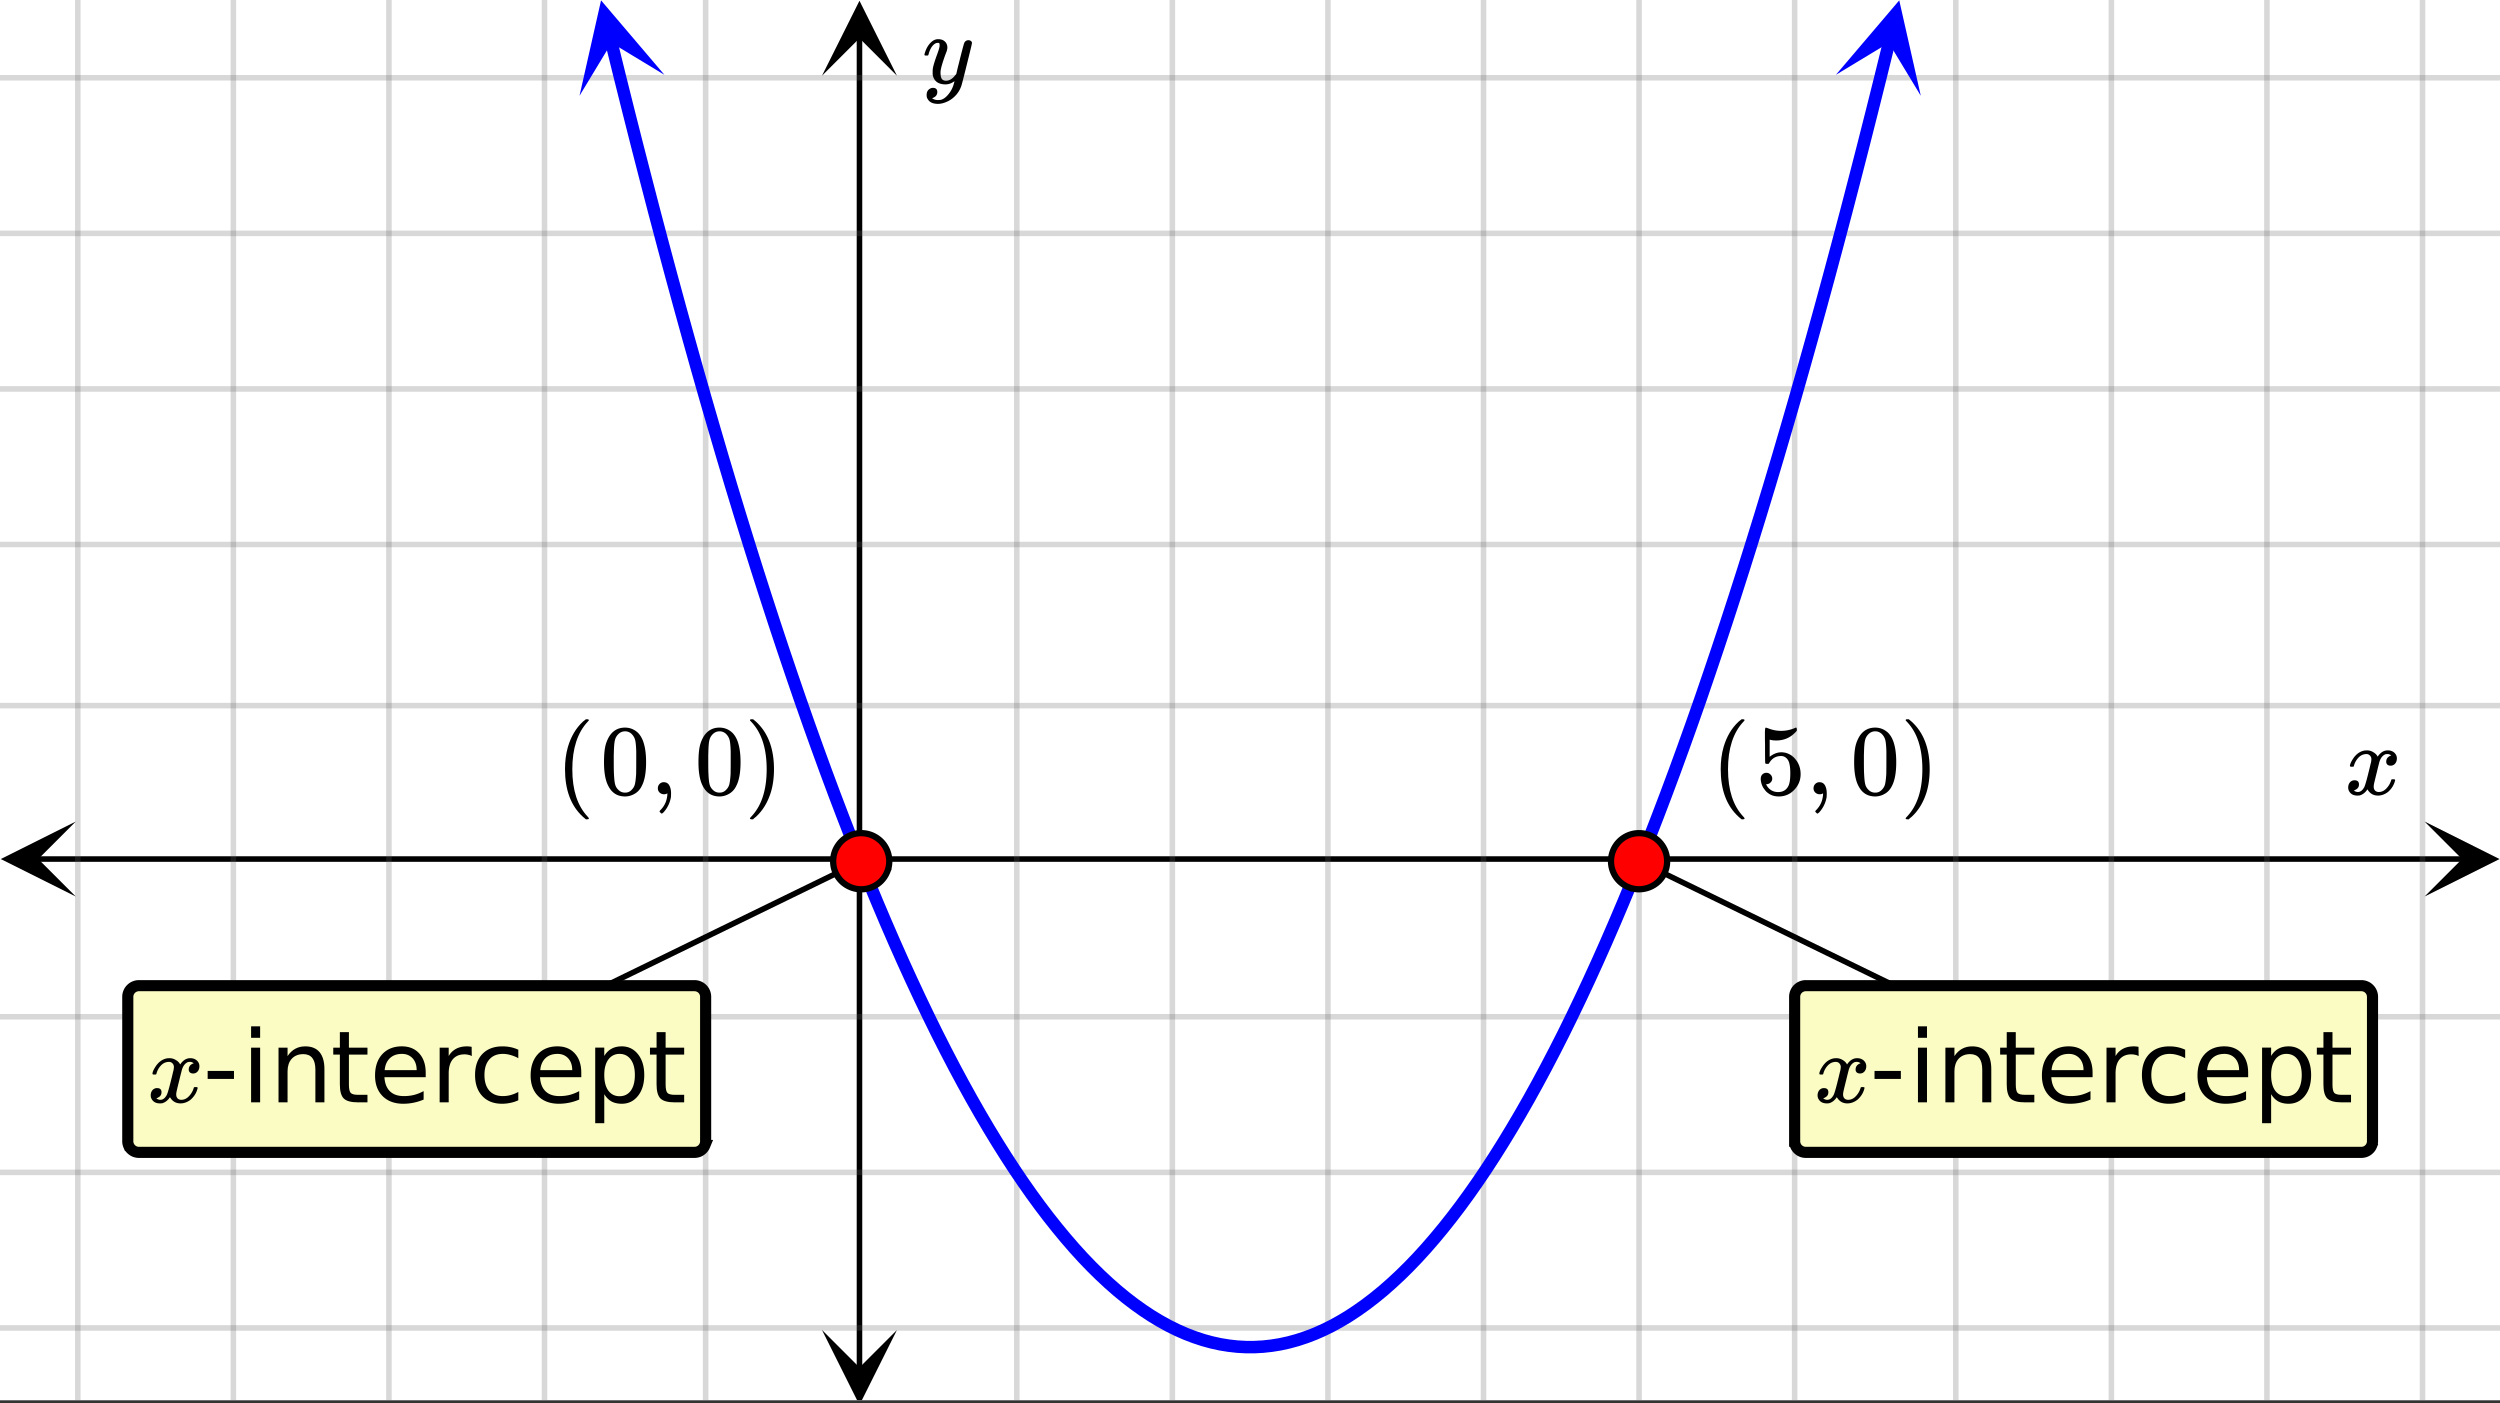 <svg xmlns="http://www.w3.org/2000/svg" xmlns:xlink="http://www.w3.org/1999/xlink" width="449.28" height="252.16" viewBox="0 0 336.96 189.12"><rect x="0" y="0" width="336.96" height="189.12" fill="#333333" stroke="none"/><defs><symbol overflow="visible" id="l"><path d="M4.484 3.25c0 .082-.078.125-.234.125h-.172l-.39-.328C2.07 1.578 1.265-.563 1.265-3.375c0-1.094.129-2.094.39-3C2.07-7.789 2.75-8.93 3.688-9.797c.07-.05.144-.11.218-.172.082-.07.14-.117.172-.14h.172c.102 0 .164.015.188.046.03.024.046.047.046.079 0 .03-.046.093-.14.187C2.945-8.317 2.25-6.172 2.25-3.359c0 2.804.695 4.937 2.094 6.406.093.101.14.172.14.203zm0 0"/></symbol><symbol overflow="visible" id="m"><path d="M1.297-7.89c.5-.727 1.187-1.094 2.062-1.094.657 0 1.227.226 1.72.671.25.243.456.547.624.922.332.75.5 1.778.5 3.079 0 1.398-.195 2.46-.578 3.187-.25.523-.621.902-1.11 1.14a2.534 2.534 0 0 1-1.14.282c-1.031 0-1.79-.473-2.266-1.422-.386-.727-.578-1.79-.578-3.188 0-.832.051-1.519.156-2.062a4.48 4.48 0 0 1 .61-1.516zm3.031-.157a1.24 1.24 0 0 0-.953-.437c-.375 0-.7.148-.969.437-.199.211-.336.465-.406.766-.074.293-.121.797-.14 1.515 0 .063-.008.246-.016.547v.735c0 .855.008 1.453.031 1.796.031.637.082 1.09.156 1.36.07.273.207.508.406.703.25.273.563.406.938.406.363 0 .664-.133.906-.406.196-.195.332-.43.407-.703.07-.27.128-.723.171-1.36.008-.343.016-.94.016-1.796v-.735-.547c-.023-.718-.07-1.222-.14-1.515-.075-.301-.212-.555-.407-.766zm0 0"/></symbol><symbol overflow="visible" id="n"><path d="M1.281-.234a.767.767 0 0 1-.234-.563c0-.226.07-.422.219-.578a.768.768 0 0 1 .578-.25c.343 0 .593.148.75.438.156.28.234.64.234 1.078a8.8 8.8 0 0 1-.015.468 4.012 4.012 0 0 1-.985 2.063c-.137.125-.219.187-.25.187s-.09-.043-.172-.125c-.086-.074-.125-.132-.125-.171 0-.043.047-.11.14-.204.552-.562.852-1.25.907-2.062v-.172c-.012 0-.039.016-.078.047A.829.829 0 0 1 1.89 0a.85.85 0 0 1-.609-.234zm0 0"/></symbol><symbol overflow="visible" id="o"><path d="M.813-10.094l.046-.015h.297l.375.312C3.156-8.317 3.97-6.176 3.97-3.375c0 1.105-.133 2.105-.39 3C3.16 1.039 2.476 2.18 1.53 3.047c-.062.05-.136.11-.218.172-.075.07-.125.125-.157.156H1a.547.547 0 0 1-.219-.031c-.031-.024-.047-.07-.047-.14.008 0 .063-.06.157-.173C2.285 1.582 2.984-.55 2.984-3.375c0-2.82-.699-4.957-2.093-6.406-.094-.102-.149-.16-.157-.172 0-.07.024-.117.079-.14zm0 0"/></symbol><symbol overflow="visible" id="p"><path d="M1.438-2.89a.72.72 0 0 1 .546.234.72.72 0 0 1 .235.547c0 .21-.078.386-.235.53a.73.73 0 0 1-.515.22h-.094l.047.062c.133.293.336.531.61.719.28.187.609.281.984.281.644 0 1.101-.27 1.375-.812.175-.332.265-.907.265-1.72 0-.925-.125-1.55-.375-1.874-.23-.3-.515-.453-.86-.453-.698 0-1.23.308-1.593.922a.312.312 0 0 1-.094.125.761.761 0 0 1-.203.015c-.148 0-.23-.031-.25-.093-.023-.032-.031-.817-.031-2.36 0-.258-.008-.57-.016-.937v-.72c0-.5.032-.75.094-.75a.047.047 0 0 1 .047-.03l.25.078a4.646 4.646 0 0 0 3.625-.016.402.402 0 0 1 .172-.062c.07 0 .11.086.11.25v.171C4.8-7.686 3.878-7.25 2.765-7.25c-.282 0-.532-.023-.75-.078l-.141-.031v2.312c.508-.406 1.035-.61 1.578-.61.164 0 .348.024.547.063.602.157 1.094.5 1.469 1.032.383.523.578 1.14.578 1.859 0 .812-.29 1.515-.86 2.11-.562.593-1.261.89-2.093.89C2.52.297 2.035.14 1.64-.172a1.618 1.618 0 0 1-.438-.453C.93-.945.758-1.348.687-1.828c0-.02-.007-.055-.015-.11v-.14c0-.25.07-.445.219-.594a.745.745 0 0 1 .546-.219zm0 0"/></symbol><symbol overflow="visible" id="q"><path d="M.781-3.75C.727-3.8.703-3.848.703-3.89c.031-.25.172-.563.422-.938.414-.633.941-1.004 1.578-1.11.133-.007.235-.015.297-.015.313 0 .598.086.86.25.269.156.46.355.578.594.113-.157.187-.25.218-.282.332-.375.711-.562 1.14-.562.364 0 .661.105.891.312.227.211.344.465.344.766 0 .281-.078.516-.234.703a.776.776 0 0 1-.625.281.64.64 0 0 1-.422-.14.521.521 0 0 1-.156-.39c0-.415.222-.696.672-.845a.58.58 0 0 0-.141-.093.705.705 0 0 0-.39-.094.91.91 0 0 0-.266.031c-.336.149-.586.445-.75.89-.032.075-.164.579-.39 1.516-.231.93-.356 1.45-.376 1.563a1.827 1.827 0 0 0-.047.406c0 .211.063.383.188.516.125.125.289.187.5.187.383 0 .726-.16 1.031-.484.3-.32.508-.676.625-1.063.02-.082.04-.129.063-.14.03-.02.109-.031.234-.031.164 0 .25.039.25.109 0 .012-.012.058-.031.14-.149.563-.461 1.055-.938 1.47-.43.323-.875.484-1.344.484-.625 0-1.101-.282-1.421-.844-.262.406-.594.68-1 .812-.086.02-.2.032-.344.032-.524 0-.89-.188-1.11-.563a.953.953 0 0 1-.14-.531c0-.27.078-.5.234-.688a.798.798 0 0 1 .625-.28c.395 0 .594.187.594.562 0 .336-.164.574-.484.718a.359.359 0 0 1-.063.047l-.078.031c-.012.012-.024.016-.031.016h-.032c0 .031.063.074.188.125a.817.817 0 0 0 .36.078c.32 0 .597-.203.827-.61.102-.163.282-.75.532-1.75.05-.206.109-.437.171-.687.063-.257.11-.457.141-.593.031-.133.05-.211.063-.235a2.86 2.86 0 0 0 .078-.531.678.678 0 0 0-.188-.5.613.613 0 0 0-.484-.203c-.406 0-.762.156-1.063.469a2.562 2.562 0 0 0-.609 1.078c-.012.074-.031.12-.063.14a.752.752 0 0 1-.218.016zm0 0"/></symbol><symbol overflow="visible" id="r"><path d="M6.234-5.813c.125 0 .227.04.313.11.094.062.14.152.14.266 0 .117-.226 1.058-.671 2.828C5.578-.836 5.328.133 5.266.312a3.459 3.459 0 0 1-.688 1.22 3.641 3.641 0 0 1-1.11.874c-.491.239-.945.36-1.359.36-.687 0-1.152-.22-1.39-.657-.094-.125-.14-.304-.14-.53 0-.306.085-.544.265-.72.187-.168.379-.25.578-.25.394 0 .594.188.594.563 0 .332-.157.578-.47.734a.298.298 0 0 1-.062.032.295.295 0 0 0-.078.03c-.011.009-.023.016-.031.016L1.328 2c.031.05.129.11.297.172.133.05.273.078.422.078h.11c.155 0 .273-.012.359-.031.332-.094.648-.324.953-.688A3.69 3.69 0 0 0 4.188.25c.093-.3.14-.477.14-.531 0-.008-.012-.004-.031.015a.358.358 0 0 1-.078.047c-.336.239-.703.36-1.11.36-.46 0-.84-.106-1.14-.313-.293-.219-.48-.531-.563-.937a2.932 2.932 0 0 1-.015-.407c0-.218.007-.382.03-.5.063-.394.266-1.054.61-1.984.196-.531.297-.898.297-1.11a.838.838 0 0 0-.031-.265c-.024-.05-.074-.078-.156-.078h-.063c-.21 0-.406.094-.594.281-.293.293-.511.727-.656 1.297 0 .012-.008.027-.015.047a.188.188 0 0 1-.032.047l-.015.015c-.012.012-.028.016-.047.016h-.36C.305-3.8.281-3.836.281-3.86a.97.97 0 0 1 .047-.203c.188-.625.469-1.113.844-1.468.3-.282.617-.422.953-.422.383 0 .688.105.906.312.227.2.344.485.344.86-.023.168-.04.261-.047.281 0 .055-.07.246-.203.578-.367 1-.586 1.735-.656 2.203a1.857 1.857 0 0 0-.016.297c0 .344.05.61.156.797.114.18.313.266.594.266.207 0 .406-.051.594-.157a1.84 1.84 0 0 0 .422-.328c.093-.101.21-.242.36-.422a32.833 32.833 0 0 1 .25-1.063c.093-.35.175-.687.25-1 .343-1.35.534-2.062.577-2.124a.592.592 0 0 1 .578-.36zm0 0"/></symbol><symbol overflow="visible" id="s"><path d="M.656-4.234h3.547v1.078H.656zm0 0"/></symbol><symbol overflow="visible" id="t"><path d="M1.266-7.375h1.218V0H1.266zm0-2.875h1.218v1.547H1.266zm0 0"/></symbol><symbol overflow="visible" id="u"><path d="M7.406-4.453V0H6.188v-4.406c0-.696-.137-1.219-.407-1.563-.273-.351-.68-.531-1.218-.531-.657 0-1.18.21-1.563.625-.375.418-.563.984-.563 1.703V0H1.22v-7.375h1.218v1.14c.29-.437.633-.765 1.032-.984.394-.218.847-.328 1.36-.328.843 0 1.484.262 1.921.781.438.524.656 1.293.656 2.313zm0 0"/></symbol><symbol overflow="visible" id="v"><path d="M2.469-9.469v2.094h2.5v.938h-2.5v4.015c0 .594.082.98.25 1.156.164.168.5.25 1 .25h1.25V0h-1.25C2.78 0 2.133-.172 1.78-.516c-.355-.351-.531-.988-.531-1.906v-4.015H.36v-.938h.89v-2.094zm0 0"/></symbol><symbol overflow="visible" id="w"><path d="M7.578-3.984v.593H2.016c.05.836.3 1.47.75 1.907.445.43 1.07.64 1.875.64.468 0 .921-.05 1.359-.156a5.827 5.827 0 0 0 1.297-.516v1.141a6.956 6.956 0 0 1-2.734.563C3.394.188 2.469-.149 1.78-.829 1.094-1.516.75-2.441.75-3.61c0-1.207.32-2.164.969-2.875.656-.707 1.535-1.063 2.64-1.063.989 0 1.77.32 2.344.953.582.637.875 1.508.875 2.61zm-1.219-.36c0-.664-.183-1.195-.546-1.593-.368-.395-.844-.594-1.438-.594-.68 0-1.219.195-1.625.578-.406.387-.64.922-.703 1.61zm0 0"/></symbol><symbol overflow="visible" id="x"><path d="M5.547-6.234a1.38 1.38 0 0 0-.453-.172 2.203 2.203 0 0 0-.532-.063c-.68 0-1.203.227-1.578.672-.367.438-.546 1.074-.546 1.906V0h-1.22v-7.375h1.22v1.14a2.469 2.469 0 0 1 1-.984c.406-.218.898-.328 1.484-.328.082 0 .176.008.281.016.102.011.211.027.328.047zm0 0"/></symbol><symbol overflow="visible" id="y"><path d="M6.578-7.094v1.14a4.783 4.783 0 0 0-1.031-.421A3.695 3.695 0 0 0 4.5-6.531c-.781 0-1.39.25-1.828.75-.438.5-.656 1.199-.656 2.093 0 .907.218 1.61.656 2.11.437.492 1.047.734 1.828.734.352 0 .703-.047 1.047-.14a4.783 4.783 0 0 0 1.031-.422v1.125a4.505 4.505 0 0 1-1.047.344c-.367.082-.75.124-1.156.124-1.117 0-2-.347-2.656-1.046C1.07-1.555.75-2.5.75-3.688c0-1.195.328-2.14.984-2.828.657-.687 1.563-1.03 2.72-1.03.374 0 .737.038 1.093.109.351.074.695.187 1.031.343zm0 0"/></symbol><symbol overflow="visible" id="z"><path d="M2.438-1.11v3.923h-1.22V-7.376h1.22v1.125c.257-.438.582-.758.968-.969.383-.218.848-.328 1.39-.328.895 0 1.626.356 2.188 1.063.563.71.844 1.64.844 2.796 0 1.168-.281 2.106-.844 2.813C6.422-.165 5.691.188 4.797.188c-.543 0-1.008-.106-1.39-.313-.387-.219-.712-.547-.97-.984zm4.124-2.577c0-.883-.183-1.579-.546-2.079-.368-.507-.871-.765-1.516-.765a1.79 1.79 0 0 0-1.516.765c-.367.5-.546 1.196-.546 2.079 0 .898.18 1.601.546 2.109.375.5.88.75 1.516.75.645 0 1.148-.25 1.516-.75.363-.508.546-1.211.546-2.11zm0 0"/></symbol><clipPath id="a"><path d="M0 0h336.96v188.719H0zm0 0"/></clipPath><clipPath id="b"><path d="M.102 110.73H11V121H.102zm0 0"/></clipPath><clipPath id="c"><path d="M326.79 110.73h10.17V121h-10.17zm0 0"/></clipPath><clipPath id="d"><path d="M10 0h317v188.719H10zm0 0"/></clipPath><clipPath id="e"><path d="M110.79 179H121v9.719h-10.21zm0 0"/></clipPath><clipPath id="f"><path d="M110.79 0H121v10.21h-10.21zm0 0"/></clipPath><clipPath id="g"><path d="M0 10h336.96v170H0zm0 0"/></clipPath><clipPath id="h"><path d="M78 0h12v13H78zm0 0"/></clipPath><clipPath id="i"><path d="M86.738-1.363l6.348 25.77-25.766 6.347-6.351-25.77zm0 0"/></clipPath><clipPath id="j"><path d="M247 0h12v13h-12zm0 0"/></clipPath><clipPath id="k"><path d="M247.441 10.09l6.348-25.77 25.77 6.348-6.352 25.77zm0 0"/></clipPath></defs><g clip-path="url(#a)" fill="#fff"><path d="M0 0h337v189.469H0zm0 0"/><path d="M0 0h337v189.469H0zm0 0"/></g><path d="M5.055 115.785h326.89" fill="none" stroke="#000" stroke-width=".749"/><g clip-path="url(#b)"><path d="M10.21 110.73L.103 115.785l10.109 5.055-5.055-5.055zm0 0"/></g><g clip-path="url(#c)"><path d="M326.79 110.73l10.108 5.055-10.109 5.055 5.055-5.055zm0 0"/></g><g clip-path="url(#d)"><path d="M137.047 0v189.469M158.016 0v189.469M178.984 0v189.469M199.954 0v189.469M220.921 0v189.469M241.89 0v189.469M263.609 0v189.469M284.58 0v189.469M305.546 0v189.469M326.516 0v189.469M95.109 0v189.469M73.391 0v189.469M52.42 0v189.469M31.454 0v189.469M10.484 0v189.469" fill="none" stroke-linecap="round" stroke-linejoin="round" stroke="#666" stroke-opacity=".251" stroke-width=".749"/></g><path d="M115.844 184.414V5.054" fill="none" stroke="#000" stroke-width=".749"/><g clip-path="url(#e)"><path d="M110.79 179.258l5.054 10.11 5.054-10.11-5.054 5.054zm0 0"/></g><g clip-path="url(#f)"><path d="M110.79 10.21L115.843.103l5.054 10.109-5.054-5.055zm0 0"/></g><g clip-path="url(#g)"><path d="M0 95.11h337M0 73.39h337M0 52.423h337M0 31.453h337M0 10.484h337M0 137.047h337M0 158.016h337M0 178.984h337" fill="none" stroke-linecap="round" stroke-linejoin="round" stroke="#666" stroke-opacity=".251" stroke-width=".749"/></g><path d="M82.395 5.66l1.156 4.692 1.156 4.625 1.156 4.566 1.157 4.5 1.152 4.437 1.156 4.372 1.156 4.312 1.157 4.246 1.156 4.184 1.156 4.12 1.156 4.06 1.157 3.992 1.152 3.93 1.156 3.867 1.156 3.804 1.157 3.738 1.156 3.676 1.156 3.614 1.156 3.55 1.157 3.489 1.156 3.421 1.152 3.36 1.157 3.297 1.156 3.23 1.156 3.172 1.156 3.106 1.157 3.043 1.156 2.98 1.156 2.914 1.152 2.852 1.157 2.789 1.156 2.726 1.156 2.664 1.156 2.598 1.157 2.535 1.156 2.473 1.156 2.41 1.153 2.344 1.156 2.28 1.156 2.22 1.156 2.156 1.157 2.094 1.156 2.027 1.156 1.965 1.156 1.902 1.153 1.836 1.156 1.777 1.156 1.711 1.156 1.649 1.157 1.586 1.156 1.52 1.156 1.456 1.156 1.395 1.153 1.332 1.156 1.27 1.156 1.203 1.156 1.14 1.157 1.078 1.156 1.016 1.156.95 1.156.886 1.157.824 1.152.762 1.156.695 1.157.637 1.156.57 1.156.508 1.156.441 1.157.383 1.156.317 1.152.254 1.156.187 1.157.129 1.156.062h1.156l1.156-.062 1.157-.129 1.156-.187 1.152-.254 1.156-.317 1.157-.383 1.156-.441 1.156-.508 1.157-.57 1.156-.637 1.156-.695 1.152-.762 1.157-.824 1.156-.887 1.156-.949 1.156-1.016 1.157-1.078 1.156-1.14 1.156-1.204 1.156-1.27 1.153-1.331 1.156-1.395 1.156-1.457 1.156-1.52 1.157-1.585 1.156-1.649 1.156-1.71 1.156-1.778 1.153-1.836 1.156-1.902 1.156-1.965 1.157-2.027 1.156-2.094 1.156-2.156 1.156-2.22 1.157-2.28 1.152-2.344 1.156-2.41 1.156-2.473 1.157-2.535 1.156-2.598 1.156-2.664 1.156-2.726 1.157-2.79 1.152-2.85 1.156-2.915 1.156-2.98 1.157-3.043 1.156-3.106 1.156-3.172 1.156-3.23 1.157-3.297 1.152-3.36 1.156-3.421 1.157-3.489 1.156-3.55 1.156-3.614 1.156-3.676 1.157-3.738 1.156-3.804 1.156-3.868 1.152-3.93 1.157-3.992 1.156-4.058 1.156-4.121 1.156-4.184 1.157-4.246 1.156-4.312 1.156-4.372 1.153-4.437 1.156-4.5 1.156-4.566 1.156-4.625 1.157-4.692" fill="none" stroke-width="1.685" stroke-linecap="round" stroke-linejoin="round" stroke="#00f"/><g clip-path="url(#h)"><g clip-path="url(#i)"><path d="M89.559 10.09L81.012.047 78.109 12.91l4.313-7.137zm0 0" fill="#00f"/></g></g><g clip-path="url(#j)"><g clip-path="url(#k)"><path d="M247.441 10.09L255.988.047l2.903 12.863-4.313-7.137zm0 0" fill="#00f"/></g></g><path d="M116.078 116.078l-59.91 29.207M220.922 116.078l59.91 29.207" fill="none" stroke-width=".758" stroke="#000"/><path d="M119.86 116.078c0 .5-.094.985-.29 1.445a3.785 3.785 0 0 1-.816 1.23 3.785 3.785 0 0 1-1.23.817c-.461.196-.946.29-1.446.29s-.984-.094-1.45-.29a3.81 3.81 0 0 1-1.226-.816 3.859 3.859 0 0 1-.82-1.23 3.74 3.74 0 0 1-.285-1.446c0-.5.094-.984.285-1.45.195-.46.469-.87.82-1.226a3.885 3.885 0 0 1 1.227-.82c.465-.191.95-.285 1.45-.285s.984.094 1.444.285c.465.195.875.469 1.23.82a3.81 3.81 0 0 1 1.106 2.676zm0 0M224.703 116.078c0 .5-.094.985-.285 1.445a3.859 3.859 0 0 1-.82 1.23 3.81 3.81 0 0 1-2.676 1.106c-.5 0-.984-.093-1.445-.289a3.785 3.785 0 0 1-1.23-.816 3.785 3.785 0 0 1-.817-1.23 3.673 3.673 0 0 1-.29-1.446 3.81 3.81 0 0 1 1.105-2.676 3.859 3.859 0 0 1 1.232-.82 3.74 3.74 0 0 1 1.445-.285c.5 0 .984.094 1.45.285.46.195.87.469 1.226.82.351.356.625.766.82 1.227.191.465.285.95.285 1.45zm0 0" fill="red" stroke-width=".843" stroke="#000"/><use xlink:href="#l" x="74.889" y="107.054"/><use xlink:href="#m" x="80.88" y="107.054"/><use xlink:href="#n" x="87.62" y="107.054"/><use xlink:href="#m" x="93.611" y="107.054"/><use xlink:href="#o" x="100.351" y="107.054"/><use xlink:href="#l" x="230.658" y="107.054"/><use xlink:href="#p" x="236.649" y="107.054"/><use xlink:href="#n" x="243.389" y="107.054"/><use xlink:href="#m" x="249.38" y="107.054"/><use xlink:href="#o" x="256.12" y="107.054"/><use xlink:href="#q" x="316.031" y="107.091"/><use xlink:href="#r" x="124.316" y="11.233"/><path d="M17.04 153.82v-19.468a1.661 1.661 0 0 1 .491-1.192c.157-.16.34-.281.547-.367.207-.086.422-.129.645-.129h74.886a1.67 1.67 0 0 1 1.192.496c.16.156.281.34.367.547.086.207.129.422.129.645v19.468c0 .227-.043.442-.129.645-.086.207-.207.39-.367.547a1.649 1.649 0 0 1-1.192.496H18.723c-.223 0-.438-.043-.645-.13a1.625 1.625 0 0 1-.547-.366 1.625 1.625 0 0 1-.367-.547 1.634 1.634 0 0 1-.125-.645zm0 0" fill="#fafcc4"/><path d="M17.223 153.82v-19.468c0-.2.039-.391.117-.575.074-.183.183-.343.324-.484.14-.14.3-.25.484-.324.184-.078.375-.117.575-.117h74.886c.2 0 .391.039.575.117.183.074.347.183.488.324.14.14.246.3.324.484.074.184.113.375.113.575v19.468c0 .2-.039.39-.113.575a1.466 1.466 0 0 1-.324.484c-.14.14-.305.25-.488.328a1.52 1.52 0 0 1-.575.113H18.723c-.2 0-.391-.039-.575-.113a1.519 1.519 0 0 1-.484-.328c-.14-.137-.25-.3-.324-.484a1.452 1.452 0 0 1-.117-.575zm0 0" fill="none" stroke-width="1.498" stroke="#000"/><use xlink:href="#q" x="19.846" y="148.58"/><use xlink:href="#s" x="27.334" y="148.58"/><use xlink:href="#t" x="32.577" y="148.58"/><use xlink:href="#u" x="36.321" y="148.58"/><use xlink:href="#v" x="44.559" y="148.58"/><use xlink:href="#w" x="49.801" y="148.58"/><use xlink:href="#x" x="58.039" y="148.58"/><use xlink:href="#y" x="63.281" y="148.58"/><use xlink:href="#w" x="70.77" y="148.58"/><use xlink:href="#z" x="79.008" y="148.58"/><use xlink:href="#v" x="87.246" y="148.58"/><path d="M241.703 153.82v-19.468c0-.223.043-.438.129-.645.086-.207.207-.39.367-.547a1.649 1.649 0 0 1 1.192-.496h74.886c.223 0 .438.043.645.129.207.086.39.207.547.367a1.661 1.661 0 0 1 .492 1.191v19.47c0 .226-.04.44-.125.644-.086.207-.207.39-.367.547-.156.16-.34.281-.547.367a1.665 1.665 0 0 1-.645.129h-74.886a1.67 1.67 0 0 1-1.192-.496 1.625 1.625 0 0 1-.367-.547 1.637 1.637 0 0 1-.129-.645zm0 0" fill="#fafcc4"/><path d="M241.89 153.82v-19.468a1.507 1.507 0 0 1 .438-1.059c.14-.14.305-.25.488-.324.184-.078.375-.117.575-.117h74.886c.2 0 .391.039.575.117.183.074.343.183.484.324.14.14.25.3.324.484.078.184.117.375.117.575v19.468c0 .2-.039.39-.117.575a1.409 1.409 0 0 1-.324.484c-.14.14-.3.25-.484.328a1.52 1.52 0 0 1-.575.113h-74.886c-.2 0-.391-.039-.575-.113a1.535 1.535 0 0 1-.488-.328c-.14-.137-.246-.3-.324-.484a1.52 1.52 0 0 1-.113-.575zm0 0" fill="none" stroke-width="1.498" stroke="#000"/><use xlink:href="#q" x="244.512" y="148.58"/><use xlink:href="#s" x="252.001" y="148.58"/><use xlink:href="#t" x="257.243" y="148.58"/><use xlink:href="#u" x="260.988" y="148.58"/><use xlink:href="#v" x="269.226" y="148.58"/><use xlink:href="#w" x="274.468" y="148.58"/><use xlink:href="#x" x="282.706" y="148.58"/><use xlink:href="#y" x="287.948" y="148.58"/><use xlink:href="#w" x="295.437" y="148.58"/><use xlink:href="#z" x="303.674" y="148.58"/><use xlink:href="#v" x="311.912" y="148.58"/></svg>